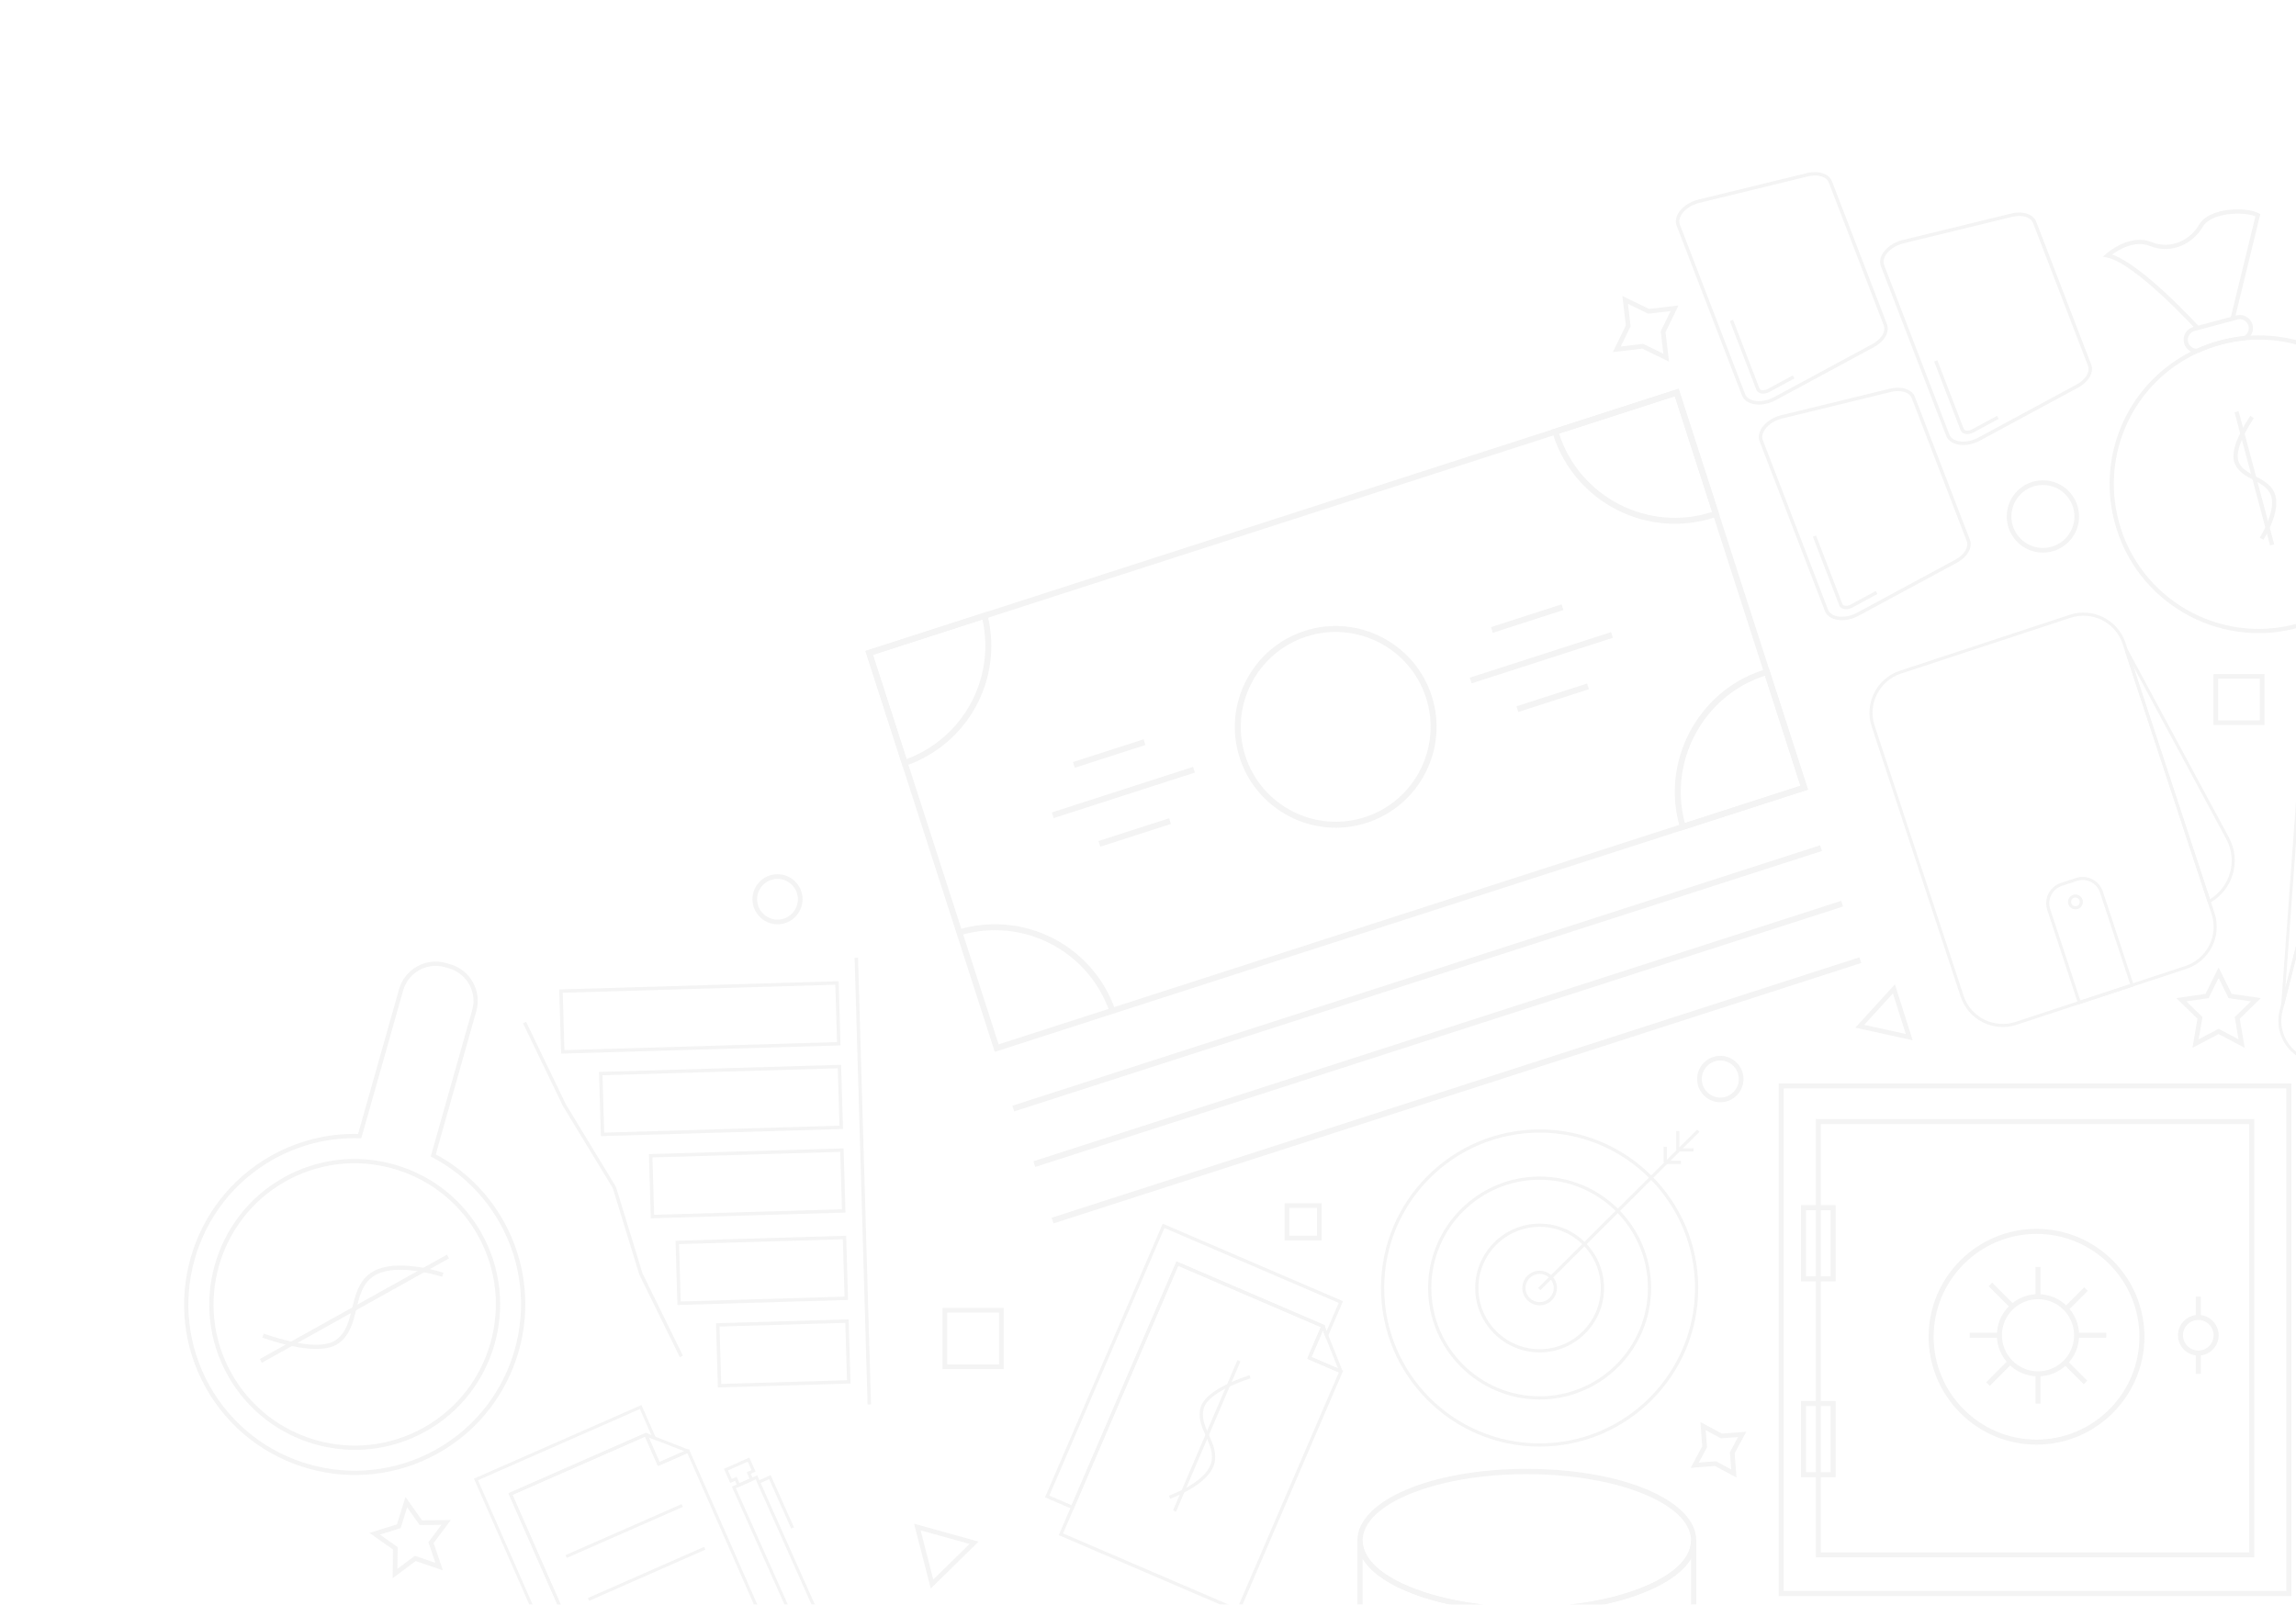 <?xml version="1.0" encoding="utf-8"?>
<!-- Generator: Adobe Illustrator 16.0.0, SVG Export Plug-In . SVG Version: 6.00 Build 0)  -->
<!DOCTYPE svg PUBLIC "-//W3C//DTD SVG 1.1//EN" "http://www.w3.org/Graphics/SVG/1.1/DTD/svg11.dtd">
<svg version="1.1" id="Calque_1" xmlns="http://www.w3.org/2000/svg" xmlns:xlink="http://www.w3.org/1999/xlink" x="0px" y="0px"
	 width="505px" height="353px" viewBox="0 0 505 353" enable-background="new 0 0 505 353" xml:space="preserve">
<g opacity="0.15">
	<polygon fill="#B3B3B3" points="178.496,353 179.227,353 167.258,326.156 167.26,326.151 166.553,324.568 160.975,327.054 
		172.545,353 173.273,353 161.852,327.388 166.215,325.444 166.457,325.983 166.453,325.986 	"/>
	<polygon fill="#B3B3B3" points="174.02,336.272 169.17,325.403 166.994,326.372 166.723,325.765 169.508,324.526 174.627,336.002 	
		"/>
	<path fill="#B3B3B3" d="M162.313,327.185l-0.635-1.42l-1.066,0.476l-1.377-3.091l5.578-2.484l1.375,3.091l-1.066,0.476l0.633,1.417
		L162.313,327.185z M162.016,324.889l0.633,1.418l2.229-0.994l-0.635-1.42l1.068-0.475l-0.836-1.876l-4.363,1.944l0.836,1.876
		L162.016,324.889z"/>
	<polygon fill="#B3B3B3" points="141.086,309.104 104.244,325.3 116.42,353 117.146,353 105.121,325.641 140.746,309.979 
		143.275,315.735 142.285,315.35 142.031,315.249 111.838,328.524 122.598,353 123.322,353 112.713,328.863 141.867,316.047 
		142.045,315.97 142.664,316.21 144.529,316.936 	"/>
	<polygon fill="#B3B3B3" points="151.525,318.8 145.053,321.645 142.664,316.21 142.285,315.35 142.207,315.172 142.031,315.249 
		111.838,328.524 122.598,353 123.322,353 112.713,328.863 141.867,316.047 144.713,322.518 151.184,319.674 165.832,353 
		166.561,353 	"/>
	<path fill="#B3B3B3" d="M151.488,319.54l-6.473,2.846l-0.438-0.17l-2.846-6.472l0.426-0.444l9.316,3.627L151.488,319.54z
		 M145.053,321.645l5.434-2.39l-7.822-3.045L145.053,321.645z"/>
	
		<rect x="128.135" y="346.139" transform="matrix(0.915 -0.403 0.403 0.915 -127.424 86.484)" fill="#B3B3B3" width="27.919" height="0.665"/>
	
		<rect x="123.545" y="336.575" transform="matrix(0.915 -0.402 0.402 0.915 -123.954 83.82)" fill="#B3B3B3" width="27.919" height="0.665"/>
	<path fill="#B3B3B3" d="M373.025,337.964c-0.078-0.578-0.227-1.15-0.443-1.711c-0.148-0.385-0.328-0.767-0.541-1.141
		c-3.92-6.946-18.43-11.964-36.219-11.964c-20.898,0-37.27,6.925-37.27,15.762c0,1.369,0.391,2.702,1.154,3.98
		c0.004,0.008,0.01,0.017,0.016,0.024c0.031,0.053,0.064,0.105,0.096,0.156c0.037,0.062,0.076,0.122,0.117,0.182
		c0.039,0.062,0.08,0.122,0.123,0.182c0.074,0.112,0.154,0.223,0.238,0.333c0.01,0.013,0.02,0.028,0.029,0.043
		c0.039,0.051,0.078,0.102,0.119,0.151c0.215,0.273,0.443,0.546,0.695,0.814c0.076,0.084,0.156,0.165,0.238,0.249
		c0.006,0.007,0.012,0.015,0.02,0.02c0.084,0.086,0.17,0.17,0.258,0.254c0.115,0.114,0.238,0.228,0.363,0.34
		c0.088,0.079,0.178,0.16,0.268,0.237c0.012,0.01,0.023,0.021,0.037,0.035c0.102,0.085,0.205,0.171,0.309,0.257
		c0.084,0.069,0.17,0.139,0.256,0.208c0.145,0.111,0.291,0.226,0.441,0.336c0.121,0.089,0.242,0.18,0.369,0.268
		c0.123,0.087,0.246,0.173,0.373,0.259c0.52,0.354,1.076,0.698,1.668,1.035l0.324,0.181c0.174,0.096,0.346,0.191,0.525,0.285
		c0.293,0.152,0.582,0.303,0.898,0.459l0.523,0.254c0.322,0.153,0.643,0.295,0.971,0.432c0.119,0.053,0.246,0.105,0.418,0.18
		l0.121,0.045c0.959,0.397,1.771,0.707,2.535,0.969c0.457,0.164,0.926,0.315,1.406,0.469c0.441,0.139,0.895,0.28,1.357,0.41
		l0.145,0.045c0.49,0.139,0.979,0.267,1.459,0.389l1.621,0.399c0.334,0.074,0.67,0.149,0.994,0.211h7.287
		c-0.902-0.094-1.881-0.223-3.047-0.395l-0.695-0.113c-0.301-0.05-0.596-0.098-0.885-0.148l-1.279-0.244
		c-0.363-0.065-0.725-0.134-1.098-0.219c-0.35-0.063-0.686-0.141-1.061-0.225l-1.531-0.378c-0.449-0.113-0.887-0.23-1.326-0.353
		l-0.076-0.069h-0.16c-0.461-0.13-0.914-0.271-1.357-0.408c-0.467-0.15-0.922-0.297-1.373-0.461
		c-0.777-0.265-1.598-0.578-2.58-0.988l-0.416-0.174c-0.324-0.133-0.625-0.269-0.936-0.417l-0.516-0.247
		c-0.297-0.146-0.584-0.295-0.867-0.445c-0.17-0.087-0.332-0.178-0.498-0.269l-0.326-0.182c-4.313-2.453-6.592-5.342-6.592-8.355
		c0-8.054,16.199-14.61,36.115-14.61c17.748,0,32.547,5.209,35.557,12.044c0.191,0.44,0.338,0.889,0.432,1.344
		c0.025,0.12,0.047,0.24,0.063,0.362c0.043,0.283,0.063,0.57,0.063,0.86c0,0.053,0,0.105-0.004,0.158
		c-0.076,2.958-2.35,5.787-6.58,8.19l-0.328,0.186c-0.166,0.09-0.334,0.183-0.502,0.271c-0.285,0.15-0.572,0.299-0.855,0.438
		l-0.537,0.258c-0.301,0.145-0.602,0.28-0.943,0.42l-0.398,0.167c-0.982,0.408-1.801,0.722-2.592,0.994
		c-0.443,0.158-0.896,0.305-1.361,0.455c-0.447,0.14-0.906,0.279-1.373,0.413l-0.189,0.007l-0.063,0.066
		c-0.428,0.12-0.859,0.232-1.318,0.351l-1.545,0.379c-0.34,0.076-0.678,0.153-1.049,0.223c-0.346,0.079-0.705,0.144-1.074,0.213
		l-1.273,0.244c-0.295,0.051-0.592,0.099-0.895,0.148l-0.682,0.112c-1.174,0.173-2.15,0.3-3.061,0.396h7.303
		c0.334-0.066,0.662-0.139,1.023-0.221l1.559-0.383c0.5-0.129,0.99-0.257,1.479-0.396l0.152-0.045l0.002-0.003
		c0.461-0.13,0.91-0.269,1.352-0.407c0.479-0.153,0.947-0.305,1.395-0.467c0.785-0.267,1.604-0.582,2.572-0.982l0.121-0.045
		c0.135-0.058,0.268-0.111,0.373-0.161c0.346-0.144,0.668-0.285,0.979-0.437l0.547-0.261c0.301-0.151,0.594-0.302,0.885-0.454
		c0.18-0.095,0.357-0.192,0.531-0.288l0.328-0.185c0.148-0.082,0.293-0.166,0.436-0.252c0.115-0.068,0.229-0.137,0.34-0.206
		c0.033-0.019,0.064-0.036,0.092-0.058c0.131-0.079,0.26-0.16,0.387-0.244c0.006-0.002,0.012-0.007,0.018-0.012
		c0.131-0.084,0.258-0.17,0.385-0.256c0.131-0.087,0.258-0.175,0.381-0.266c0.125-0.087,0.25-0.176,0.369-0.267
		c0.006-0.002,0.01-0.003,0.014-0.009c0.115-0.087,0.23-0.174,0.342-0.262c0.232-0.18,0.455-0.361,0.67-0.549
		c0.16-0.139,0.314-0.278,0.467-0.421c0.15-0.14,0.295-0.283,0.436-0.425c0.096-0.094,0.188-0.189,0.275-0.285
		c0.027-0.028,0.051-0.053,0.074-0.081c0.063-0.069,0.123-0.139,0.188-0.209c0.094-0.104,0.182-0.21,0.266-0.317
		c0.072-0.089,0.143-0.18,0.213-0.269c0.066-0.087,0.133-0.178,0.197-0.265c0.012-0.014,0.023-0.03,0.033-0.045
		c0.115-0.165,0.227-0.33,0.332-0.498c0.025-0.036,0.049-0.074,0.068-0.113c0.777-1.276,1.182-2.61,1.193-3.979
		c0.002-0.024,0.002-0.046,0.002-0.071C373.088,338.593,373.068,338.275,373.025,337.964"/>
	<path fill="#B3B3B3" d="M371.492,343.571c0.119-0.165,0.229-0.33,0.332-0.498C371.719,343.241,371.607,343.406,371.492,343.571
		 M371.936,338.91c0,0.053,0,0.105-0.004,0.158c-0.076,2.958-2.35,5.787-6.58,8.19l-0.328,0.186
		c-0.166,0.09-0.334,0.183-0.502,0.271c-0.285,0.15-0.572,0.299-0.855,0.438l-0.537,0.258c-0.301,0.145-0.602,0.28-0.943,0.42
		l-0.398,0.167c-0.982,0.408-1.801,0.722-2.592,0.994c-0.443,0.158-0.896,0.305-1.361,0.455c-0.447,0.14-0.906,0.279-1.373,0.413
		l-0.189,0.007l-0.063,0.066c-0.428,0.12-0.859,0.232-1.318,0.351l-1.545,0.379c-0.34,0.076-0.678,0.153-1.049,0.223
		c-0.346,0.079-0.705,0.144-1.074,0.213l-1.273,0.244c-0.295,0.051-0.592,0.099-0.895,0.148l-0.682,0.112
		c-1.174,0.173-2.15,0.3-3.061,0.396h7.303c0.334-0.066,0.662-0.139,1.023-0.221l1.559-0.383c0.5-0.129,0.99-0.257,1.479-0.396
		l0.152-0.045l0.002-0.003c0.461-0.13,0.91-0.269,1.352-0.407c0.479-0.153,0.947-0.305,1.395-0.467
		c0.785-0.267,1.604-0.582,2.572-0.982l0.121-0.045c0.135-0.058,0.268-0.111,0.373-0.161c0.346-0.144,0.668-0.285,0.979-0.437
		l0.547-0.261c0.301-0.151,0.594-0.302,0.885-0.454c0.18-0.095,0.357-0.192,0.531-0.288l0.328-0.185
		c0.148-0.082,0.293-0.166,0.436-0.252c0.115-0.068,0.229-0.137,0.34-0.206c0.033-0.019,0.064-0.036,0.092-0.058
		c0.131-0.079,0.26-0.16,0.387-0.244c0.006-0.002,0.012-0.007,0.018-0.012c0.131-0.084,0.26-0.17,0.385-0.256
		c0.131-0.087,0.258-0.175,0.381-0.266c0.125-0.087,0.25-0.176,0.369-0.267c0.006-0.002,0.01-0.003,0.014-0.009
		c0.115-0.087,0.23-0.174,0.342-0.262c0.232-0.18,0.455-0.361,0.67-0.549c0.16-0.139,0.314-0.277,0.467-0.421
		c0.15-0.14,0.295-0.283,0.436-0.425c0.096-0.094,0.188-0.189,0.275-0.285c0.027-0.028,0.051-0.053,0.074-0.081
		c0.063-0.069,0.123-0.139,0.188-0.209c0.094-0.104,0.182-0.21,0.266-0.317c0.072-0.089,0.143-0.18,0.213-0.269
		c0.066-0.087,0.133-0.178,0.197-0.265c0.012-0.014,0.023-0.03,0.033-0.045c0.119-0.165,0.229-0.33,0.332-0.498
		c0.025-0.036,0.049-0.074,0.068-0.113c0.018-0.023,0.029-0.045,0.043-0.068V353h1.152v-14.09H371.936z M322.584,352.492
		c-0.301-0.05-0.596-0.098-0.885-0.148l-1.279-0.244c-0.363-0.065-0.725-0.134-1.098-0.219c-0.35-0.063-0.686-0.141-1.061-0.225
		l-1.531-0.378c-0.449-0.113-0.887-0.23-1.326-0.353l-0.076-0.069h-0.16c-0.461-0.13-0.914-0.271-1.357-0.408
		c-0.467-0.15-0.922-0.297-1.373-0.461c-0.777-0.265-1.598-0.578-2.58-0.988l-0.416-0.174c-0.324-0.133-0.625-0.269-0.936-0.417
		l-0.516-0.247c-0.297-0.146-0.584-0.295-0.867-0.445c-0.17-0.087-0.332-0.178-0.498-0.269l-0.326-0.182
		c-4.313-2.453-6.592-5.342-6.592-8.355h-1.154V353h1.154v-10.109c0.004,0.008,0.01,0.017,0.016,0.024
		c0.031,0.053,0.064,0.105,0.096,0.156c0.037,0.062,0.076,0.122,0.117,0.182c0.039,0.062,0.08,0.122,0.123,0.182
		c0.074,0.112,0.154,0.223,0.238,0.333c0.01,0.013,0.02,0.028,0.029,0.043c0.039,0.051,0.078,0.102,0.119,0.151
		c0.215,0.273,0.443,0.546,0.695,0.814c0.076,0.084,0.156,0.165,0.238,0.249c0.006,0.007,0.012,0.015,0.02,0.02
		c0.084,0.086,0.17,0.17,0.258,0.254c0.115,0.114,0.238,0.228,0.363,0.34c0.088,0.079,0.178,0.16,0.268,0.237
		c0.012,0.01,0.023,0.021,0.037,0.035c0.102,0.085,0.205,0.171,0.309,0.257c0.084,0.069,0.17,0.139,0.256,0.208
		c0.145,0.111,0.291,0.226,0.441,0.336c0.121,0.089,0.242,0.18,0.369,0.268c0.123,0.087,0.246,0.173,0.373,0.259
		c0.52,0.354,1.076,0.698,1.668,1.035l0.324,0.181c0.174,0.096,0.346,0.191,0.525,0.285c0.293,0.152,0.582,0.303,0.898,0.459
		l0.523,0.254c0.322,0.153,0.643,0.295,0.971,0.432c0.119,0.053,0.246,0.105,0.418,0.18l0.121,0.045
		c0.959,0.397,1.771,0.707,2.535,0.969c0.457,0.164,0.926,0.315,1.406,0.469c0.441,0.139,0.895,0.28,1.357,0.41l0.145,0.045
		c0.49,0.139,0.979,0.267,1.459,0.389l1.621,0.399c0.334,0.074,0.67,0.149,0.994,0.211h7.287c-0.902-0.094-1.881-0.223-3.047-0.395
		L322.584,352.492z"/>
	<path fill="#B3B3B3" d="M483.453,77.619l0.09-0.029c3.148-1.439,6.746-2.402,10.229-2.738c3.871-0.369,7.66-0.033,11.229,0.917
		v-0.95c-3.607-0.93-7.43-1.255-11.334-0.879c-3.547,0.338-7.336,1.358-10.434,2.788l-0.088,0.029
		c-14.586,6.652-22.156,22.74-18.004,38.251c4.65,17.359,22.492,27.731,39.859,23.218v-0.953c-0.002,0.003-0.002,0.003-0.004,0.003
		c-16.949,4.538-34.428-5.559-38.965-22.507C461.992,99.695,469.35,84.06,483.453,77.619"/>
	<path fill="#B3B3B3" d="M493.891,74.825l-0.063,0.018c-3.596,0.354-7.137,1.308-10.283,2.747l-0.137,0.043l-0.047,0.002
		c-0.572,0.034-1.135-0.098-1.629-0.381c-0.67-0.388-1.15-1.016-1.352-1.768c-0.414-1.548,0.508-3.145,2.055-3.558l9.449-2.53
		c0.74-0.198,1.545-0.093,2.205,0.288c0.67,0.387,1.152,1.015,1.354,1.767c0.355,1.331-0.279,2.74-1.512,3.353L493.891,74.825z
		 M482.674,72.817c-1.059,0.283-1.688,1.373-1.404,2.432c0.135,0.508,0.473,0.947,0.922,1.208c0.318,0.184,0.68,0.273,1.049,0.263
		c3.107-1.422,6.836-2.431,10.348-2.771c0.799-0.434,1.203-1.37,0.967-2.257c-0.137-0.508-0.473-0.948-0.924-1.209
		s-1-0.331-1.51-0.196L482.674,72.817z"/>
	<path fill="#B3B3B3" d="M491.504,70.205l-0.893-0.219l5.467-22.396c-2.475-1.064-9.719-0.938-11.604,2.327
		c-2.064,3.573-6.732,6.157-11.656,4.178c-3.266-1.312-6.813,0.84-8.277,1.905c6.727,2.314,18.615,15.275,19.141,15.852l-0.68,0.62
		c-0.133-0.146-13.344-14.551-19.553-15.822l-0.902-0.186l0.689-0.61c0.209-0.186,5.18-4.52,9.924-2.612
		c4.438,1.782,8.65-0.554,10.518-3.784c2.297-3.979,10.701-3.933,13.164-2.512l0.299,0.173L491.504,70.205z"/>
	<path fill="#B3B3B3" d="M497.832,118.748l-0.785-0.477c1.783-2.936,3.354-6.938,2.412-9.364c-0.639-1.645-2.174-2.454-3.797-3.312
		c-1.664-0.878-3.385-1.786-4.148-3.667c-0.865-2.134,0.291-5.648,3.436-10.447l0.77,0.504c-3.893,5.941-3.771,8.563-3.352,9.598
		c0.637,1.57,2.135,2.361,3.725,3.199c1.701,0.897,3.461,1.826,4.225,3.792C501.654,112.021,498.754,117.233,497.832,118.748"/>
	
		<rect x="495.454" y="90.088" transform="matrix(0.966 -0.258 0.258 0.966 -10.365 131.505)" fill="#B3B3B3" width="0.92" height="30.322"/>
	<polygon fill="#B3B3B3" points="505,176.418 501.756,220.939 501.754,220.971 502.385,221.071 502.385,221.071 505,210.76 
		505,208.145 502.66,217.376 505,185.253 	"/>
	<path fill="#B3B3B3" d="M502.385,221.071L505,210.753v-2.608l-2.34,9.231l-0.904,3.563l-0.346,1.369
		c-0.967,3.808,0.578,7.676,3.59,9.85v-0.808c-2.555-2.065-3.826-5.501-2.969-8.886L502.385,221.071z"/>
	<path fill="#B3B3B3" d="M383.139,86.975l-14.354-37.315c-0.301-0.782-0.219-1.657,0.24-2.531c0.781-1.494,2.514-2.726,4.52-3.216
		l23.93-5.838c2.523-0.615,4.822,0.147,5.463,1.815l12.098,31.449c0.641,1.668-0.553,3.773-2.838,5.008l-21.674,11.704
		c-1.818,0.98-3.93,1.228-5.51,0.643C384.088,88.351,383.439,87.757,383.139,86.975 M402.242,40.157
		c-0.504-1.313-2.436-1.885-4.592-1.358l-23.928,5.838c-1.779,0.434-3.363,1.546-4.039,2.836c-0.246,0.475-0.482,1.191-0.203,1.92
		l14.354,37.314c0.279,0.729,0.936,1.103,1.438,1.287c1.365,0.505,3.287,0.27,4.896-0.6l21.674-11.703
		c1.953-1.055,3.004-2.772,2.498-4.085L402.242,40.157z"/>
	<path fill="#B3B3B3" d="M386.309,85.756l-5.818-15.123l0.695-0.268l5.816,15.123c0.098,0.249,0.412,0.325,0.592,0.348
		c0.219,0.028,0.662,0.033,1.18-0.247l5.549-2.995l0.354,0.656l-5.547,2.995c-0.703,0.379-1.322,0.369-1.629,0.33
		C386.906,86.499,386.482,86.208,386.309,85.756"/>
	<path fill="#B3B3B3" d="M401.383,134.406l-14.354-37.315c-0.301-0.782-0.217-1.657,0.24-2.531c0.781-1.494,2.514-2.727,4.521-3.216
		l23.928-5.838c2.525-0.616,4.822,0.147,5.463,1.815l12.098,31.449c0.641,1.668-0.553,3.773-2.838,5.008l-21.674,11.704
		c-1.816,0.98-3.928,1.228-5.51,0.643C402.332,135.783,401.684,135.188,401.383,134.406 M420.486,87.589
		c-0.504-1.313-2.436-1.885-4.59-1.358l-23.93,5.837c-1.777,0.434-3.363,1.547-4.037,2.837c-0.248,0.474-0.484,1.19-0.205,1.919
		l14.354,37.315c0.279,0.729,0.936,1.103,1.438,1.287c1.365,0.506,3.287,0.27,4.898-0.6l21.674-11.704
		c1.951-1.054,3.002-2.771,2.496-4.084L420.486,87.589z"/>
	<path fill="#B3B3B3" d="M404.553,133.188l-5.818-15.123l0.697-0.268l5.816,15.123c0.096,0.249,0.412,0.325,0.592,0.348
		c0.217,0.028,0.66,0.033,1.18-0.247l5.547-2.995l0.355,0.655l-5.549,2.995c-0.703,0.38-1.322,0.37-1.627,0.331
		C405.15,133.931,404.727,133.64,404.553,133.188"/>
	<path fill="#B3B3B3" d="M428.063,95.872l-14.354-37.315c-0.301-0.782-0.217-1.657,0.24-2.531c0.781-1.493,2.514-2.727,4.521-3.217
		l23.93-5.838c2.523-0.614,4.82,0.148,5.463,1.815l12.096,31.45c0.643,1.667-0.553,3.773-2.838,5.008l-21.674,11.704
		c-1.818,0.981-3.93,1.227-5.51,0.643C429.012,97.248,428.363,96.654,428.063,95.872 M447.166,49.054
		c-0.504-1.313-2.434-1.884-4.59-1.358l-23.93,5.838c-1.777,0.434-3.361,1.548-4.037,2.837c-0.248,0.473-0.484,1.19-0.205,1.919
		l14.354,37.315c0.281,0.729,0.936,1.103,1.439,1.288c1.363,0.504,3.287,0.27,4.896-0.601l21.674-11.703
		c1.951-1.054,3.002-2.771,2.496-4.085L447.166,49.054z"/>
	<path fill="#B3B3B3" d="M431.232,94.653l-5.816-15.123l0.695-0.267l5.816,15.123c0.096,0.248,0.412,0.324,0.592,0.348
		c0.217,0.027,0.66,0.033,1.18-0.247l5.547-2.997l0.355,0.655l-5.549,2.997c-0.703,0.379-1.322,0.37-1.627,0.33
		C431.83,95.396,431.406,95.105,431.232,94.653"/>
	<polygon fill="#B3B3B3" points="150.197,298.241 149.527,298.569 140.627,280.429 134.766,261.35 123.807,243.309 115.041,225.131 
		115.713,224.806 124.461,242.952 135.467,261.086 141.318,280.154 	"/>
	
		<rect x="140.435" y="259.425" transform="matrix(-0.029 -1 1 -0.029 -64.527 456.946)" fill="#B3B3B3" width="98.254" height="0.746"/>
	<path fill="#B3B3B3" d="M186.65,290.254l0.418,14.119l-29.166,0.861l-0.416-14.119L186.65,290.254z M186.299,303.649l-0.371-12.627
		l-27.674,0.816l0.373,12.628L186.299,303.649z"/>
	<path fill="#B3B3B3" d="M186.107,271.865l0.418,14.119l-37.523,1.108l-0.418-14.12L186.107,271.865z M185.758,285.26l-0.373-12.627
		l-36.033,1.064l0.375,12.627L185.758,285.26z"/>
	<path fill="#B3B3B3" d="M185.541,252.641l0.416,14.12l-42.809,1.264l-0.416-14.12L185.541,252.641z M185.189,266.037l-0.373-12.629
		l-41.316,1.22l0.373,12.629L185.189,266.037z"/>
	<path fill="#B3B3B3" d="M184.996,234.253l0.418,14.119l-53.25,1.571l-0.416-14.119L184.996,234.253z M184.646,247.647
		l-0.373-12.627l-51.758,1.528l0.373,12.628L184.646,247.647z"/>
	<path fill="#B3B3B3" d="M184.455,215.863l0.416,14.119l-61.453,1.815L123,217.679L184.455,215.863z M184.104,229.259l-0.373-12.627
		l-59.963,1.771l0.373,12.627L184.104,229.259z"/>
	<path fill="#B3B3B3" d="M97.531,279.994l-0.273,0.893c-2.504-0.77-11.006-3.044-15.246-0.028c-2.313,1.644-2.959,4.308-3.643,7.13
		c-0.678,2.798-1.379,5.693-3.85,7.505c-2.777,2.037-8.596,1.613-16.824-1.225L58,293.387c10.014,3.454,14.211,2.643,15.969,1.354
		c2.195-1.611,2.826-4.215,3.494-6.974c0.693-2.863,1.41-5.824,4.008-7.67C86.061,276.834,94.924,279.193,97.531,279.994"/>
	
		<rect x="77.525" y="264.229" transform="matrix(-0.487 -0.873 0.873 -0.487 -135.31 496.154)" fill="#B3B3B3" width="0.934" height="47.137"/>
	<path fill="#B3B3B3" d="M104.012,216.098c1.045,1.871,1.379,4.137,0.75,6.354l-8.918,31.504
		c6.285,3.384,11.443,8.464,14.934,14.711c10.094,18.066,3.607,40.977-14.459,51.07c-18.063,10.093-40.969,3.604-51.063-14.463
		c-10.092-18.063-3.607-40.967,14.455-51.059c5.826-3.256,12.406-4.896,19.051-4.752l9.01-31.823
		c0.607-2.146,2.018-3.93,3.973-5.021c1.953-1.092,4.211-1.356,6.357-0.749l0.889,0.251
		C101.209,212.753,102.967,214.229,104.012,216.098 M94.74,254.428l9.125-32.23c1.113-3.938-1.188-8.057-5.129-9.178l-0.889-0.252
		c-1.908-0.539-3.914-0.304-5.648,0.666c-1.736,0.971-2.988,2.556-3.529,4.462l-9.207,32.522l-0.365-0.012
		c-6.6-0.207-13.146,1.393-18.932,4.624c-17.613,9.841-23.936,32.176-14.096,49.789c9.844,17.618,32.18,23.943,49.793,14.103
		c17.617-9.842,23.943-32.183,14.1-49.8c-3.463-6.199-8.611-11.22-14.889-14.518L94.74,254.428z M105.945,271.366
		c8.605,15.402,3.076,34.934-12.326,43.54c-15.398,8.603-34.926,3.07-43.531-12.332c-8.604-15.398-3.076-34.924,12.322-43.527
		c5.006-2.796,10.666-4.202,16.369-4.066c4.965,0.131,9.904,1.43,14.283,3.758l0,0C98.484,261.619,102.939,265.985,105.945,271.366
		 M50.902,302.119c8.355,14.953,27.313,20.323,42.262,11.971c14.953-8.354,20.32-27.315,11.967-42.268
		c-2.918-5.224-7.242-9.464-12.506-12.26l0,0c-4.252-2.26-9.049-3.521-13.871-3.649c-5.533-0.133-11.027,1.233-15.889,3.949
		C47.916,268.214,42.551,287.171,50.902,302.119"/>
	<path fill="#B3B3B3" d="M236.078,332.087l-6.225-2.676l25.885-60.199l39.65,17.05l-3.625,8.43l-1.059-2.656l-31.566-13.574
		L236.078,332.087z M230.789,329.037l4.918,2.114l23.059-53.627l32.492,13.973l0.531,1.332l2.664-6.194l-38.342-16.486
		L230.789,329.037z"/>
	<path fill="#B3B3B3" d="M257.357,329.713l-0.25-0.668c1.875-0.699,8.078-3.276,9.244-7.074c0.635-2.07-0.213-3.985-1.113-6.01
		c-0.891-2.009-1.813-4.088-1.16-6.334c0.734-2.525,4.453-4.976,10.754-7.085l0.227,0.676c-7.668,2.568-9.832,5.011-10.297,6.607
		c-0.58,1.996,0.25,3.866,1.129,5.847c0.912,2.056,1.855,4.182,1.141,6.507C265.771,326.289,259.309,328.985,257.357,329.713"/>
	
		<rect x="265.2" y="297.907" transform="matrix(0.919 0.394 -0.394 0.919 145.839 -79.044)" fill="#B3B3B3" width="0.712" height="35.985"/>
	<polygon fill="#B3B3B3" points="288.455,298.544 291.449,291.581 258.766,277.526 232.881,337.724 268.404,353 270.207,353 
		233.816,337.351 259.139,278.461 290.514,291.954 287.518,298.918 294.482,301.913 272.518,353 273.293,353 295.422,301.539 	"/>
	<path fill="#B3B3B3" d="M294.811,302.054l-6.965-2.994l-0.186-0.469l2.994-6.965l0.658,0.008l3.971,9.961L294.811,302.054z
		 M288.455,298.545l5.848,2.515l-3.334-8.362L288.455,298.545z"/>
	<path fill="#B3B3B3" d="M391.223,351.112h112.76V238.354h-112.76V351.112z M502.881,350.013H392.322V239.454h110.559V350.013z"/>
	<path fill="#B3B3B3" d="M399.385,342.623h96.436V246.19h-96.436V342.623z M494.719,341.523h-94.234V247.29h94.234V341.523z"/>
	<path fill="#B3B3B3" d="M403.75,281.897h-7.629v-16.771h7.629V281.897z M397.221,280.797h5.43v-14.57h-5.43V280.797z"/>
	<path fill="#B3B3B3" d="M403.75,324.993h-7.629v-16.771h7.629V324.993z M397.221,323.893h5.43v-14.57h-5.43V323.893z"/>
	<path fill="#B3B3B3" d="M447.93,317.812c-13.086,0-23.73-10.647-23.73-23.731c0-13.085,10.645-23.73,23.73-23.73
		c13.084,0,23.73,10.646,23.73,23.73C471.66,307.164,461.014,317.812,447.93,317.812 M447.93,271.449
		c-12.479,0-22.631,10.152-22.631,22.631s10.152,22.631,22.631,22.631s22.629-10.152,22.629-22.631S460.408,271.449,447.93,271.449"
		/>
	<path fill="#B3B3B3" d="M448.256,302.792c-4.984,0-9.039-4.054-9.039-9.038c0-4.983,4.055-9.039,9.039-9.039
		s9.039,4.056,9.039,9.039C457.295,298.738,453.24,302.792,448.256,302.792 M448.256,285.814c-4.379,0-7.939,3.562-7.939,7.939
		c0,4.377,3.561,7.938,7.939,7.938c4.377,0,7.939-3.562,7.939-7.938C456.195,289.376,452.633,285.814,448.256,285.814"/>
	<rect x="447.705" y="278.735" fill="#B3B3B3" width="1.1" height="6.529"/>
	<rect x="456.744" y="293.203" fill="#B3B3B3" width="6.529" height="1.101"/>
	<rect x="447.705" y="302.243" fill="#B3B3B3" width="1.1" height="6.528"/>
	<rect x="433.236" y="293.203" fill="#B3B3B3" width="6.531" height="1.101"/>
	
		<rect x="436.862" y="284.389" transform="matrix(0.707 0.707 -0.707 0.707 330.382 -227.737)" fill="#B3B3B3" width="6.463" height="1.099"/>
	
		<rect x="455.867" y="282.359" transform="matrix(0.708 0.707 -0.707 0.708 335.296 -239.013)" fill="#B3B3B3" width="1.101" height="6.465"/>
	
		<rect x="453.185" y="301.366" transform="matrix(0.707 0.707 -0.707 0.707 347.169 -234.307)" fill="#B3B3B3" width="6.466" height="1.101"/>
	
		<rect x="438.891" y="298.683" transform="matrix(0.708 0.707 -0.707 0.708 341.868 -222.242)" fill="#B3B3B3" width="1.101" height="6.465"/>
	<path fill="#B3B3B3" d="M483.516,298.221c-2.463,0-4.467-2.004-4.467-4.467c0-2.464,2.004-4.468,4.467-4.468
		c2.465,0,4.469,2.004,4.469,4.468C487.984,296.217,485.98,298.221,483.516,298.221 M483.516,290.386
		c-1.857,0-3.367,1.511-3.367,3.368c0,1.856,1.51,3.367,3.367,3.367s3.367-1.511,3.367-3.367
		C486.883,291.896,485.373,290.386,483.516,290.386"/>
	<rect x="482.965" y="285.265" fill="#B3B3B3" width="1.102" height="4.57"/>
	<rect x="482.965" y="297.671" fill="#B3B3B3" width="1.102" height="4.572"/>
	<path fill="#B3B3B3" d="M338.635,318.245c-19.236,0-34.885-15.649-34.885-34.884c0-19.236,15.648-34.886,34.885-34.886
		s34.885,15.649,34.885,34.886C373.52,302.596,357.871,318.245,338.635,318.245 M338.635,249.174
		c-18.852,0-34.188,15.337-34.188,34.188s15.336,34.187,34.188,34.187c18.85,0,34.188-15.336,34.188-34.187
		S357.484,249.174,338.635,249.174"/>
	<path fill="#B3B3B3" d="M338.635,307.885c-13.521,0-24.523-11.002-24.523-24.523c0-13.523,11.002-24.524,24.523-24.524
		s24.523,11.001,24.523,24.524C363.158,296.883,352.156,307.885,338.635,307.885 M338.635,259.534
		c-13.139,0-23.826,10.688-23.826,23.827c0,13.138,10.688,23.826,23.826,23.826s23.826-10.688,23.826-23.826
		C362.461,270.223,351.773,259.534,338.635,259.534"/>
	<path fill="#B3B3B3" d="M338.635,297.523c-7.811,0-14.162-6.353-14.162-14.162s6.352-14.164,14.162-14.164
		c7.809,0,14.164,6.354,14.164,14.164S346.443,297.523,338.635,297.523 M338.635,269.895c-7.426,0-13.465,6.041-13.465,13.467
		c0,7.424,6.039,13.464,13.465,13.464s13.465-6.04,13.465-13.464C352.1,275.936,346.061,269.895,338.635,269.895"/>
	<path fill="#B3B3B3" d="M338.635,287.163c-2.096,0-3.803-1.706-3.803-3.802c0-2.098,1.707-3.803,3.803-3.803
		c2.098,0,3.803,1.705,3.803,3.803C342.438,285.457,340.732,287.163,338.635,287.163 M338.635,280.256
		c-1.713,0-3.105,1.393-3.105,3.105c0,1.711,1.393,3.104,3.105,3.104c1.711,0,3.105-1.394,3.105-3.104
		C341.74,281.648,340.346,280.256,338.635,280.256"/>
	
		<rect x="355.726" y="241.256" transform="matrix(0.706 0.709 -0.709 0.706 293.197 -174.022)" fill="#B3B3B3" width="0.697" height="49.328"/>
	<rect x="368.678" y="248.825" fill="#B3B3B3" width="0.697" height="4.145"/>
	<rect x="369.027" y="252.62" fill="#B3B3B3" width="3.453" height="0.697"/>
	<rect x="365.914" y="252.279" fill="#B3B3B3" width="0.697" height="3.453"/>
	<rect x="366.264" y="255.384" fill="#B3B3B3" width="3.453" height="0.697"/>
	<path fill="#B3B3B3" d="M485.691,198.809l-18.344-55.71l0.613-0.264l22.32,41.483c2.738,5.102,0.838,11.515-4.236,14.296
		L485.691,198.809z M469.176,146.509l16.896,51.316c4.49-2.704,6.119-8.533,3.617-13.188L469.176,146.509z"/>
	<path fill="#B3B3B3" d="M431.236,219.244l-19.559-59.395c-1.678-5.098,1.107-10.612,6.209-12.293l37.332-12.292
		c5.102-1.68,10.617,1.102,12.295,6.199l19.559,59.394c1.68,5.103-1.104,10.619-6.205,12.299l-37.332,12.293
		C438.434,227.129,432.916,224.346,431.236,219.244 M466.879,141.673c-1.564-4.746-6.701-7.336-11.451-5.771l-37.332,12.293
		c-4.75,1.563-7.342,6.699-5.779,11.445l19.557,59.395c1.564,4.75,6.701,7.343,11.453,5.778l37.332-12.292
		c4.75-1.564,7.342-6.702,5.777-11.453L466.879,141.673z"/>
	<path fill="#B3B3B3" d="M457.135,220.97l-6.846-20.79c-0.809-2.458,0.531-5.115,2.99-5.925l3.324-1.095
		c2.457-0.81,5.115,0.531,5.924,2.989l6.846,20.79L457.135,220.97z M461.891,196.359c-0.693-2.106-2.971-3.257-5.078-2.563
		l-3.324,1.095c-2.107,0.693-3.256,2.972-2.563,5.078l6.637,20.153l10.965-3.611L461.891,196.359z"/>
	<path fill="#B3B3B3" d="M454.943,198.931c-0.279-0.854,0.186-1.777,1.039-2.06c0.854-0.281,1.777,0.185,2.059,1.039
		c0.281,0.854-0.184,1.778-1.039,2.059C456.148,200.251,455.225,199.784,454.943,198.931 M457.404,198.12
		c-0.164-0.504-0.709-0.777-1.213-0.612c-0.502,0.166-0.777,0.71-0.611,1.213s0.711,0.777,1.213,0.612
		C457.297,199.167,457.57,198.623,457.404,198.12"/>
	<path fill="#B3B3B3" d="M397.656,173.713l-178.857,57.69l-28.445-88.186l178.857-57.691L397.656,173.713z M219.641,229.76
		l176.371-56.889l-27.643-85.702l-176.371,56.89L219.641,229.76z"/>
	
		<rect x="218.299" y="214.526" transform="matrix(0.952 -0.307 0.307 0.952 -51.01 106.048)" fill="#B3B3B3" width="186.624" height="1.305"/>
	
		<rect x="222.927" y="226.747" transform="matrix(0.952 -0.307 0.307 0.952 -54.537 108.055)" fill="#B3B3B3" width="186.624" height="1.304"/>
	
		<rect x="226.933" y="239.167" transform="matrix(0.952 -0.307 0.307 0.952 -58.157 109.887)" fill="#B3B3B3" width="186.624" height="1.305"/>
	<path fill="#B3B3B3" d="M300.596,181.021c-11.645,3.756-24.172-2.66-27.928-14.304c-3.754-11.644,2.662-24.17,14.305-27.925
		c11.645-3.756,24.17,2.66,27.926,14.304C318.654,164.739,312.238,177.268,300.596,181.021 M287.373,140.034
		c-10.957,3.534-16.996,15.326-13.463,26.282c3.535,10.959,15.326,16.998,26.283,13.463c10.959-3.534,16.998-15.324,13.463-26.282
		C310.123,142.539,298.332,136.499,287.373,140.034"/>
	<path fill="#B3B3B3" d="M376.982,113.873c-14.725,4.75-30.568-3.366-35.318-18.091c-0.072-0.224-0.143-0.447-0.199-0.662
		l-0.15-0.596l27.896-8.998l8.998,27.896l-0.572,0.225C377.43,113.729,377.207,113.801,376.982,113.873 M342.906,95.382
		c4.529,14.04,19.635,21.778,33.676,17.25l-8.213-25.463L342.906,95.382z"/>
	<path fill="#B3B3B3" d="M397.656,173.713l-27.951,9.015l-0.189-0.64c-4.307-14.481,3.895-30.038,18.283-34.68
		c0.225-0.071,0.449-0.144,0.664-0.198l0.594-0.152L397.656,173.713z M370.584,181.073l25.428-8.202l-7.813-24.22
		C374.693,153.007,366.904,167.452,370.584,181.073"/>
	<path fill="#B3B3B3" d="M244.053,222.588c-4.707-13.514-19.139-20.906-32.855-16.83l-0.373-1.252
		c14.387-4.274,29.525,3.479,34.463,17.652L244.053,222.588z"/>
	<path fill="#B3B3B3" d="M198.568,168.681l-8.215-25.463l26.676-8.604l0.168,0.68c3.49,14.122-4.248,28.381-17.998,33.169
		L198.568,168.681z M191.998,144.059l7.4,22.944c12.498-4.693,19.561-17.693,16.689-30.716L191.998,144.059z"/>
	
		<rect x="230.694" y="173.657" transform="matrix(0.952 -0.307 0.307 0.952 -41.581 84.235)" fill="#B3B3B3" width="32.626" height="1.304"/>
	
		<rect x="322.606" y="144.011" transform="matrix(0.952 -0.307 0.307 0.952 -28.044 111.027)" fill="#B3B3B3" width="32.626" height="1.304"/>
	
		<rect x="333.255" y="152.804" transform="matrix(0.952 -0.307 0.307 0.952 -30.624 112.225)" fill="#B3B3B3" width="16.315" height="1.306"/>
	
		<rect x="327.648" y="135.417" transform="matrix(0.952 -0.307 0.307 0.952 -25.555 109.635)" fill="#B3B3B3" width="16.313" height="1.304"/>
	
		<rect x="235.735" y="165.062" transform="matrix(0.952 -0.307 0.307 0.952 -39.1 82.888)" fill="#B3B3B3" width="16.313" height="1.307"/>
	
		<rect x="241.344" y="182.452" transform="matrix(0.952 -0.307 0.307 0.952 -44.159 85.423)" fill="#B3B3B3" width="16.315" height="1.305"/>
	<path fill="#B3B3B3" d="M378.377,242.486c-2.811,0-5.098-2.287-5.098-5.098c0-2.812,2.287-5.098,5.098-5.098
		s5.098,2.286,5.098,5.098C383.475,240.199,381.188,242.486,378.377,242.486 M378.377,233.31c-2.248,0-4.078,1.83-4.078,4.079
		c0,2.248,1.83,4.077,4.078,4.077c2.25,0,4.078-1.829,4.078-4.077C382.455,235.14,380.627,233.31,378.377,233.31"/>
	<path fill="#B3B3B3" d="M449.334,121.572c-4.385,0-7.951-3.566-7.951-7.951c0-4.386,3.566-7.953,7.951-7.953
		c4.387,0,7.953,3.567,7.953,7.953C457.287,118.006,453.721,121.572,449.334,121.572 M449.334,106.688
		c-3.822,0-6.932,3.109-6.932,6.933c0,3.822,3.109,6.933,6.932,6.933c3.824,0,6.934-3.11,6.934-6.933
		C456.268,109.798,453.158,106.688,449.334,106.688"/>
	<path fill="#B3B3B3" d="M171.01,203.337c-3.035,0-5.504-2.47-5.504-5.506c0-3.035,2.469-5.505,5.504-5.505
		c3.037,0,5.506,2.47,5.506,5.505C176.516,200.867,174.047,203.337,171.01,203.337 M171.01,193.346
		c-2.473,0-4.484,2.012-4.484,4.485c0,2.475,2.012,4.486,4.484,4.486c2.475,0,4.486-2.012,4.486-4.486
		C175.496,195.357,173.484,193.346,171.01,193.346"/>
	<path fill="#B3B3B3" d="M486.854,159.498h11.213v-11.214h-11.213V159.498z M497.049,158.479h-9.176v-9.177h9.176V158.479z"/>
	<path fill="#B3B3B3" d="M290.699,272.867h-8.154v-8.155h8.154V272.867z M283.564,271.847h6.117v-6.116h-6.117V271.847z"/>
	<path fill="#B3B3B3" d="M220.764,301.209h-13.459v-13.458h13.459V301.209z M208.324,300.189h11.418v-11.419h-11.418V300.189z"/>
	<path fill="#B3B3B3" d="M497.268,219.585l-6.422-0.934l-2.871-5.816l-2.871,5.816l-6.424,0.934l4.648,4.532l-1.098,6.394
		l5.744-3.02l5.744,3.02l-1.098-6.394L497.268,219.585z M487.975,226.339l-4.391,2.309l0.838-4.889l-3.549-3.462l4.908-0.714
		l2.193-4.446l2.193,4.446l4.908,0.714l-3.551,3.462l0.84,4.889L487.975,226.339z"/>
	<path fill="#B3B3B3" d="M99.15,334.408l-6.316,0.079l-3.648-5.158l-1.875,6.033l-6.033,1.877l5.158,3.646l-0.08,6.319l5.063-3.78
		l5.982,2.029l-2.027-5.983L99.15,334.408z M95.771,343.827l-4.533-1.54l-3.838,2.865l0.063-4.788l-3.91-2.765l4.572-1.422
		l1.422-4.573l2.766,3.91l4.787-0.061l-2.865,3.837L95.771,343.827z"/>
	<path fill="#B3B3B3" d="M367.09,79.55l-5.867-2.854l-6.479,0.762l2.855-5.866l-0.762-6.479l5.865,2.855l6.48-0.762l-2.855,5.866
		L367.09,79.55z M361.402,75.647l4.457,2.17l-0.578-4.925l2.17-4.458l-4.926,0.579l-4.459-2.17l0.58,4.925l-2.17,4.458
		L361.402,75.647z"/>
	<path fill="#B3B3B3" d="M384.078,314.98l-5.352,0.405l-4.725-2.546l0.406,5.353l-0.328,0.607l-0.664,1.231l-1.555,2.885
		l2.109-0.159l1.154-0.087h0.002l2.086-0.159l4.725,2.546l-0.404-5.352L384.078,314.98z M377.434,321.473l-2.369,0.18l-1.152,0.086
		l-0.268,0.02l0.205-0.382l0.771-1.435l0.824-1.529l-0.285-3.79l3.346,1.803l3.791-0.286l-1.803,3.346l0.285,3.79L377.434,321.473z"
		/>
	<path fill="#B3B3B3" d="M201.051,335.214l3.672,14.245l10.5-10.303L201.051,335.214z M202.479,336.67l10.771,2.994l-7.98,7.827
		L202.479,336.67z"/>
	<path fill="#B3B3B3" d="M420.682,228.851l-12.6-2.771l8.699-9.524L420.682,228.851z M410.027,225.464l9.148,2.012l-2.832-8.929
		L410.027,225.464z"/>
</g>
</svg>
